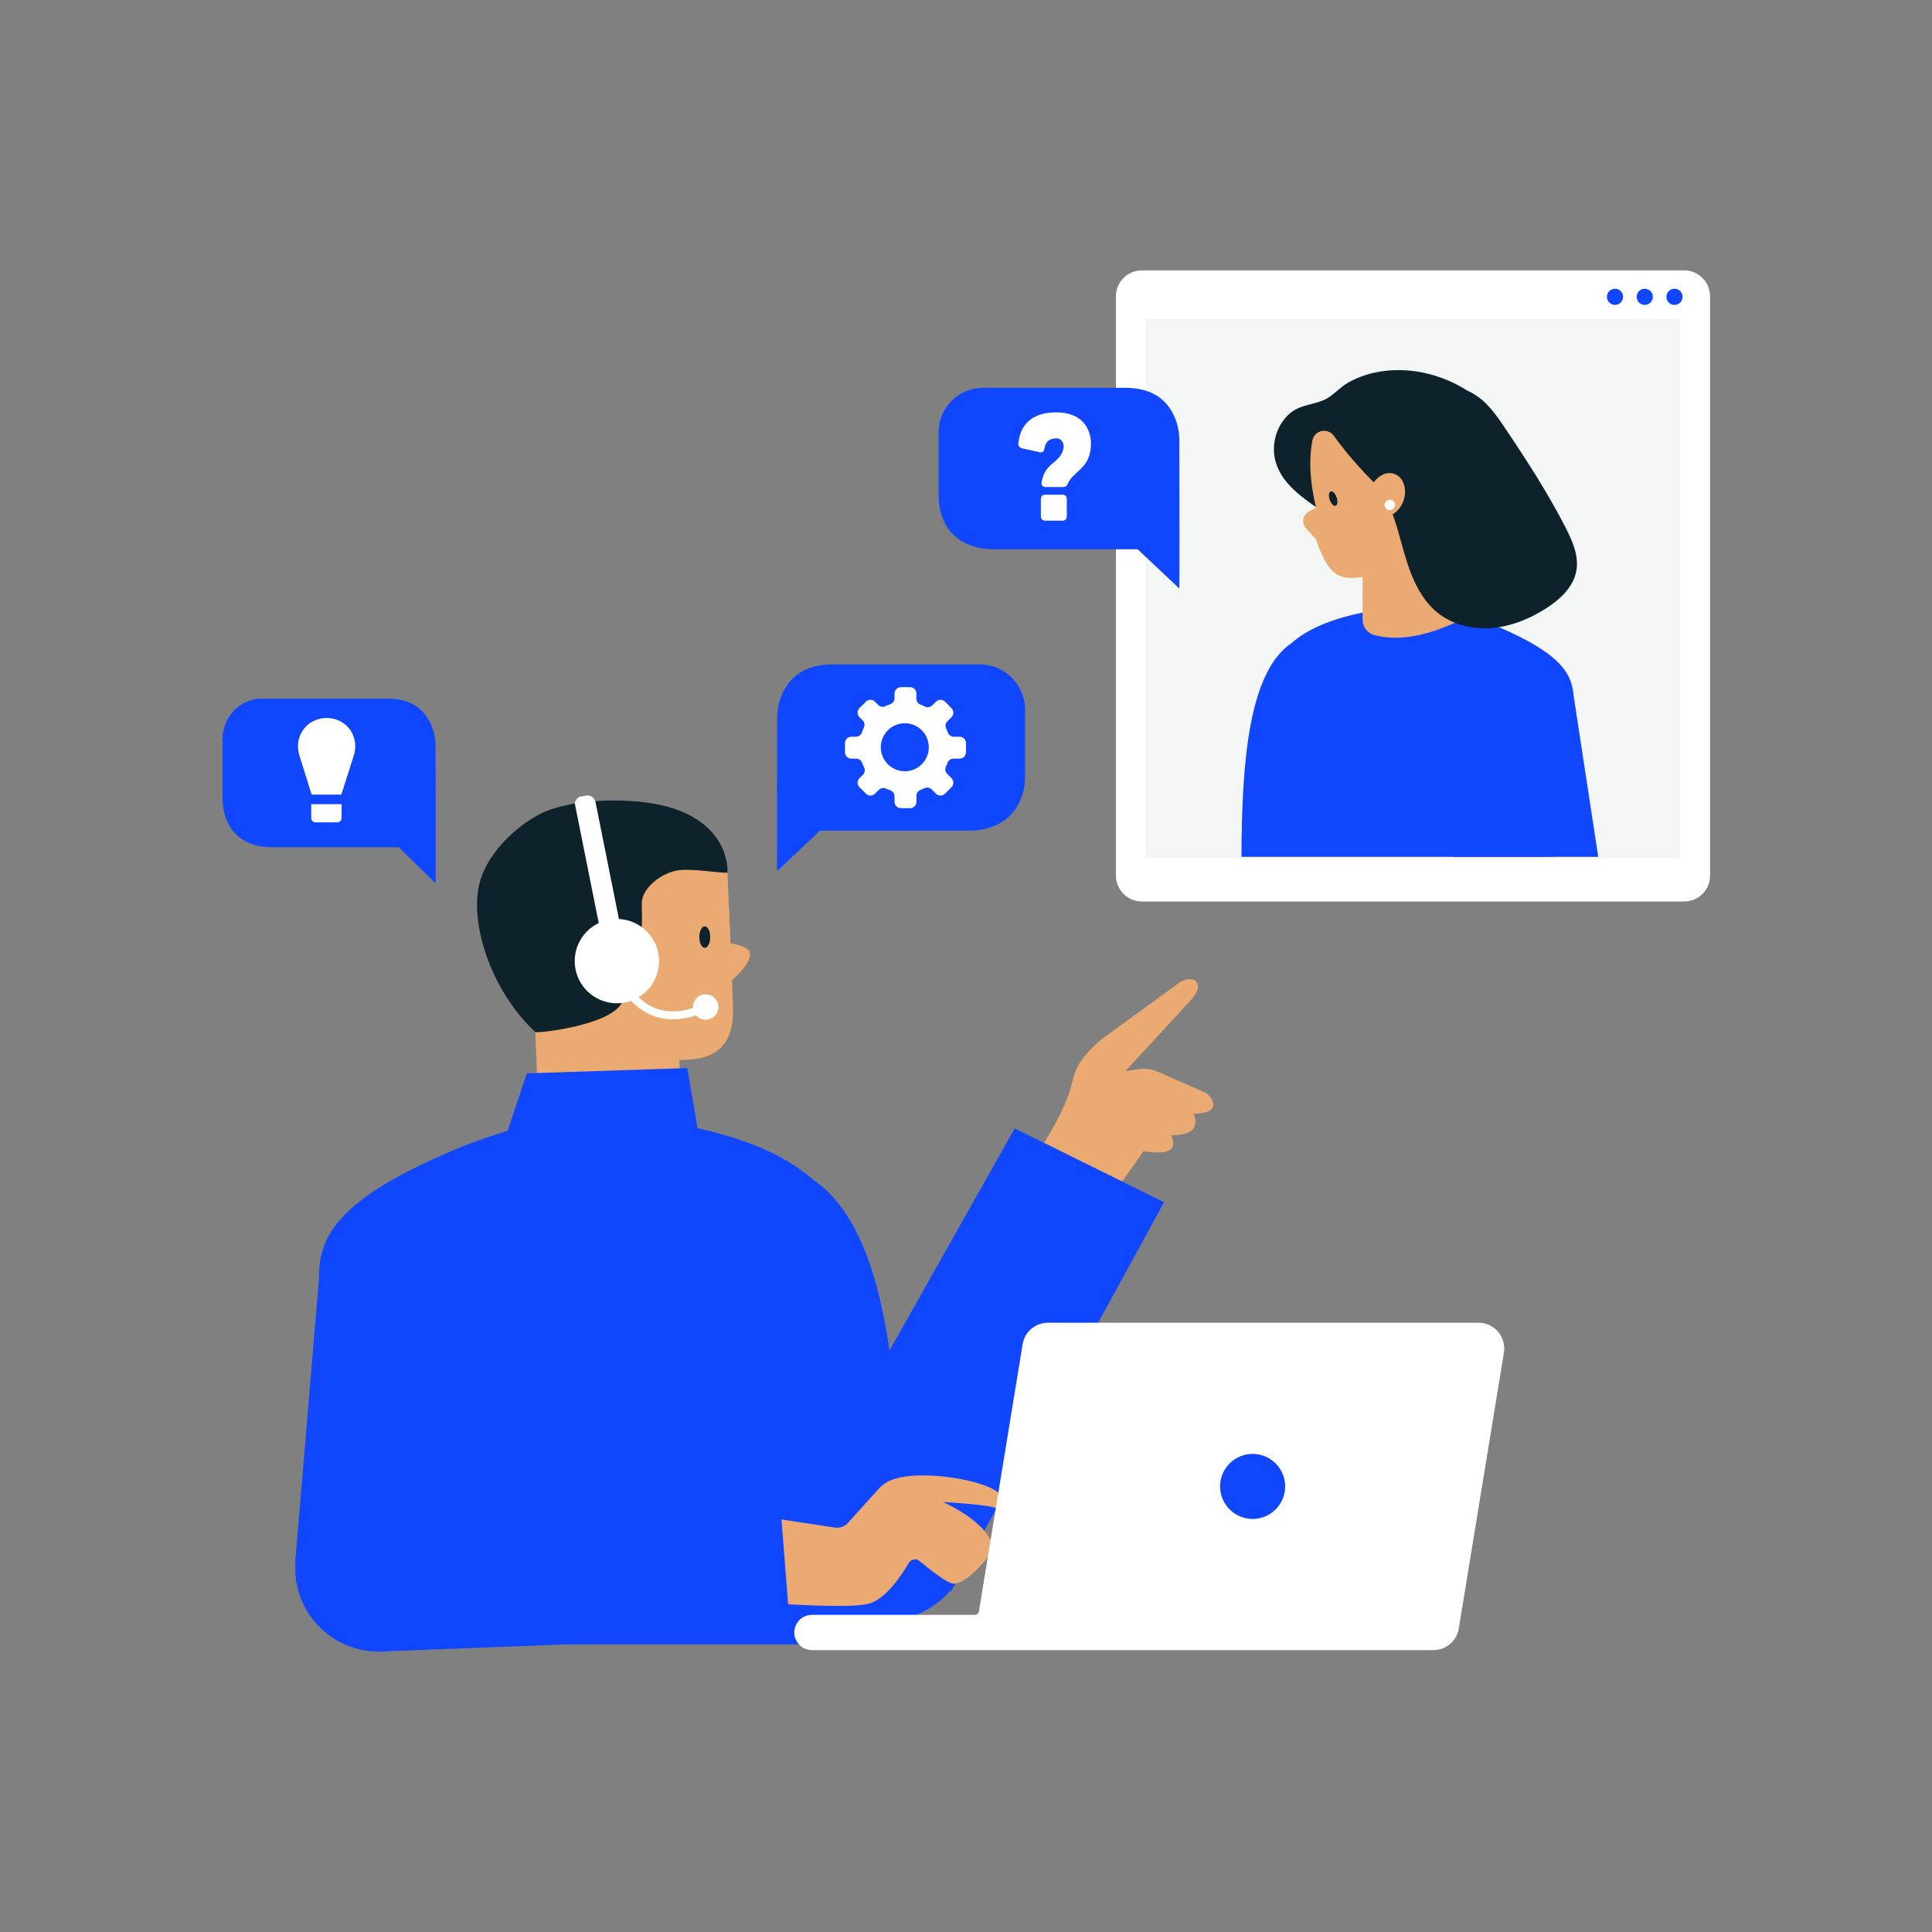 <?xml version="1.0" encoding="UTF-8"?>
<svg xmlns="http://www.w3.org/2000/svg" xmlns:xlink="http://www.w3.org/1999/xlink" width="500" zoomAndPan="magnify" viewBox="0 0 375 375" height="500" preserveAspectRatio="xMidYMid meet" version="1.0">
  <rect x="0" y="0" width="375" height="375" fill="#808080" stroke="none"/>
  <defs>
    <filter x="0%" y="0%" width="100%" height="100%" id="9fa3ae472e">
      <feColorMatrix values="0 0 0 0 1 0 0 0 0 1 0 0 0 0 1 0 0 0 1 0" color-interpolation-filters="sRGB"></feColorMatrix>
    </filter>
    <mask id="1a2ae64a76">
      <g filter="url(#9fa3ae472e)">
        <rect x="-37.5" width="450" fill="#000000" y="-37.5" height="450" fill-opacity="0.05"></rect>
      </g>
    </mask>
    <clipPath id="b48ad1fa1e">
      <path d="M 0 0.68 L 104.641 0.68 L 104.641 105.801 L 0 105.801 Z M 0 0.68 " clip-rule="nonzero"></path>
    </clipPath>
    <clipPath id="099728fcdc">
      <rect x="0" width="105" y="0" height="106"></rect>
    </clipPath>
  </defs>
  <path fill="#ffffff" d="M 326.891 174.98 C 326.891 174.98 221.629 174.98 221.629 174.98 C 218.852 174.98 216.598 172.727 216.598 169.949 C 216.598 169.949 216.598 57.512 216.598 57.512 C 216.598 54.73 218.852 52.48 221.629 52.48 C 221.629 52.48 326.891 52.48 326.891 52.48 C 329.672 52.48 331.922 54.73 331.922 57.512 C 331.922 57.512 331.922 169.949 331.922 169.949 C 331.922 172.727 329.672 174.98 326.891 174.98 Z M 326.891 174.98 " fill-opacity="1" fill-rule="nonzero"></path>
  <path fill="#1146ff" d="M 315.039 57.613 C 315.039 58.48 314.336 59.184 313.469 59.184 C 312.602 59.184 311.898 58.48 311.898 57.613 C 311.898 56.746 312.602 56.043 313.469 56.043 C 314.336 56.043 315.039 56.746 315.039 57.613 Z M 315.039 57.613 " fill-opacity="1" fill-rule="nonzero"></path>
  <path fill="#1146ff" d="M 320.816 57.613 C 320.816 58.48 320.113 59.184 319.246 59.184 C 318.379 59.184 317.676 58.48 317.676 57.613 C 317.676 56.746 318.379 56.043 319.246 56.043 C 320.113 56.043 320.816 56.746 320.816 57.613 Z M 320.816 57.613 " fill-opacity="1" fill-rule="nonzero"></path>
  <path fill="#1146ff" d="M 326.59 57.613 C 326.59 58.48 325.887 59.184 325.02 59.184 C 324.152 59.184 323.449 58.48 323.449 57.613 C 323.449 56.746 324.152 56.043 325.02 56.043 C 325.887 56.043 326.59 56.746 326.59 57.613 Z M 326.59 57.613 " fill-opacity="1" fill-rule="nonzero"></path>
  <g mask="url(#1a2ae64a76)">
    <g transform="matrix(1, 0, 0, 1, 222, 61)">
      <g clip-path="url(#099728fcdc)">
        <g clip-path="url(#b48ad1fa1e)">
          <path fill="#0d222a" d="M 104.129 105.516 C 104.129 105.516 0.391 105.516 0.391 105.516 C 0.391 105.516 0.391 0.938 0.391 0.938 C 0.391 0.938 104.129 0.938 104.129 0.938 C 104.129 0.938 104.129 105.516 104.129 105.516 Z M 104.129 105.516 " fill-opacity="1" fill-rule="nonzero"></path>
        </g>
      </g>
    </g>
  </g>
  <path fill="#1146ff" d="M 304.121 144.543 C 304.121 144.543 301.406 166.309 301.406 166.309 C 301.406 166.309 240.969 166.309 240.969 166.309 C 241.023 147.469 242.461 130.422 250.664 124.84 C 256.52 119.742 265.328 118.656 273.934 117.289 C 280.238 118.027 285.91 119.555 291.051 121.777 C 301.895 126.469 304.926 130.172 305.34 134.379 C 305.34 134.379 305.34 134.391 305.34 134.391 C 305.625 137.352 304.617 140.562 304.121 144.543 Z M 304.121 144.543 " fill-opacity="1" fill-rule="nonzero"></path>
  <path fill="#1146ff" d="M 310.219 166.309 C 310.219 166.309 282.164 166.309 282.164 166.309 C 282.164 166.309 305.188 133.387 305.188 133.387 C 305.188 133.387 305.34 134.379 305.34 134.379 C 305.34 134.379 305.34 134.391 305.34 134.391 C 305.34 134.391 310.219 166.309 310.219 166.309 Z M 310.219 166.309 " fill-opacity="1" fill-rule="nonzero"></path>
  <path fill="#ebaa71" d="M 264.48 109.227 C 264.48 109.227 264.48 120.309 264.48 120.309 C 264.48 121.723 265.453 122.945 266.824 123.289 C 271.887 124.551 277.168 123.242 282.539 120.809 C 282.539 120.809 280.527 104.91 280.527 104.91 C 280.527 104.91 264.48 104.91 264.48 104.91 C 264.48 104.91 264.48 109.227 264.48 109.227 Z M 264.48 109.227 " fill-opacity="1" fill-rule="nonzero"></path>
  <path fill="#1146ff" d="M 228.902 114.227 C 228.969 113.762 228.922 91.906 228.906 85.504 C 228.902 83.758 228.543 82.027 227.766 80.465 C 226.242 77.418 223.566 75.469 219.031 75.285 C 219.031 75.285 190.762 75.285 190.762 75.285 C 186.027 75.285 182.188 79.121 182.188 83.855 C 182.188 83.855 182.188 96.312 182.188 96.312 C 182.188 97.547 182.355 98.785 182.742 99.961 C 183.766 103.094 185.812 104.965 188.582 105.938 C 189.922 106.41 191.344 106.609 192.766 106.609 C 192.766 106.609 220.82 106.609 220.82 106.609 C 220.82 106.609 228.902 114.227 228.902 114.227 Z M 228.902 114.227 " fill-opacity="1" fill-rule="nonzero"></path>
  <path fill="#ffffff" d="M 203 94.535 C 202.414 94.535 202.062 94.184 202.18 93.566 C 202.883 89.586 205.809 89.996 206.426 87.012 C 206.602 86.133 206.133 85.078 204.988 85.078 C 203.613 85.078 202.941 85.84 202.734 87.039 C 202.648 87.625 202.355 87.891 201.77 87.773 C 201.77 87.773 198.434 87.039 198.434 87.039 C 197.906 86.922 197.641 86.602 197.672 86.074 C 197.848 83.965 198.961 80.043 204.988 80.043 C 211.547 80.043 211.781 85.227 211.754 86.102 C 211.754 90.961 208.355 91.371 207.301 93.801 C 207.098 94.301 206.836 94.535 206.309 94.535 C 206.309 94.535 203 94.535 203 94.535 Z M 202.91 96.027 C 202.355 96.027 202.035 96.32 202.035 96.906 C 202.035 96.906 202.035 100.184 202.035 100.184 C 202.035 100.742 202.355 101.062 202.91 101.062 C 202.91 101.062 206.191 101.062 206.191 101.062 C 206.773 101.062 207.066 100.742 207.066 100.184 C 207.066 100.184 207.066 96.906 207.066 96.906 C 207.066 96.32 206.773 96.027 206.191 96.027 C 206.191 96.027 202.91 96.027 202.91 96.027 Z M 202.91 96.027 " fill-opacity="1" fill-rule="nonzero"></path>
  <path fill="#1146ff" d="M 150.844 169.074 C 150.777 168.598 150.824 146.078 150.84 139.48 C 150.844 137.688 151.219 135.902 152.02 134.293 C 153.586 131.152 156.34 129.145 161.016 128.957 C 161.016 128.957 190.141 128.957 190.141 128.957 C 195.02 128.957 198.973 132.91 198.973 137.785 C 198.973 137.785 198.973 150.617 198.973 150.617 C 198.973 151.891 198.801 153.168 198.402 154.379 C 197.348 157.605 195.238 159.531 192.387 160.535 C 191.008 161.023 189.543 161.227 188.078 161.227 C 188.078 161.227 159.172 161.227 159.172 161.227 C 159.172 161.227 150.844 169.074 150.844 169.074 Z M 150.844 169.074 " fill-opacity="1" fill-rule="nonzero"></path>
  <path fill="#ffffff" d="M 186.258 142.996 C 186.258 142.996 185.141 142.996 185.141 142.996 C 184.613 142.996 184.133 142.668 183.961 142.168 C 183.871 141.898 183.758 141.637 183.645 141.379 C 183.434 140.914 183.516 140.367 183.879 140.004 C 183.879 140.004 184.688 139.199 184.688 139.199 C 185.164 138.719 185.164 137.934 184.688 137.453 C 184.688 137.453 183.422 136.188 183.422 136.188 C 182.941 135.711 182.156 135.711 181.68 136.188 C 181.68 136.188 180.961 136.906 180.961 136.906 C 180.586 137.281 180.012 137.379 179.543 137.145 C 179.262 137 178.969 136.875 178.672 136.77 C 178.191 136.59 177.879 136.125 177.879 135.613 C 177.879 135.613 177.879 134.617 177.879 134.617 C 177.879 133.934 177.328 133.383 176.641 133.383 C 176.641 133.383 174.859 133.383 174.859 133.383 C 174.176 133.383 173.625 133.934 173.625 134.617 C 173.625 134.617 173.625 135.523 173.625 135.523 C 173.625 136.047 173.297 136.52 172.797 136.691 C 172.473 136.801 172.152 136.926 171.848 137.074 C 171.379 137.297 170.824 137.191 170.457 136.828 C 170.457 136.828 169.824 136.188 169.824 136.188 C 169.344 135.711 168.559 135.711 168.082 136.188 C 168.082 136.188 166.816 137.453 166.816 137.453 C 166.336 137.934 166.336 138.719 166.816 139.199 C 166.816 139.199 167.434 139.812 167.434 139.812 C 167.801 140.184 167.906 140.742 167.68 141.211 C 167.527 141.527 167.395 141.848 167.285 142.18 C 167.117 142.668 166.645 142.996 166.121 142.996 C 166.121 142.996 165.246 142.996 165.246 142.996 C 164.562 142.996 164.008 143.551 164.008 144.234 C 164.008 144.234 164.008 146.016 164.008 146.016 C 164.008 146.699 164.562 147.254 165.246 147.254 C 165.246 147.254 166.18 147.254 166.18 147.254 C 166.691 147.254 167.16 147.562 167.332 148.047 C 167.449 148.359 167.582 148.664 167.727 148.961 C 167.961 149.434 167.863 150.004 167.492 150.375 C 167.492 150.375 166.816 151.051 166.816 151.051 C 166.336 151.531 166.336 152.316 166.816 152.793 C 166.816 152.793 168.082 154.059 168.082 154.059 C 168.559 154.539 169.344 154.539 169.824 154.059 C 169.824 154.059 170.574 153.312 170.574 153.312 C 170.941 152.941 171.5 152.852 171.973 153.07 C 172.238 153.184 172.508 153.297 172.781 153.387 C 173.281 153.559 173.625 154.016 173.625 154.543 C 173.625 154.543 173.625 155.629 173.625 155.629 C 173.625 156.312 174.176 156.867 174.859 156.867 C 174.859 156.867 176.641 156.867 176.641 156.867 C 177.328 156.867 177.879 156.312 177.879 155.629 C 177.879 155.629 177.879 154.453 177.879 154.453 C 177.879 153.938 178.207 153.488 178.691 153.312 C 178.949 153.211 179.207 153.105 179.453 152.984 C 179.926 152.758 180.48 152.863 180.852 153.23 C 180.852 153.23 181.68 154.059 181.68 154.059 C 182.156 154.539 182.941 154.539 183.422 154.059 C 183.422 154.059 184.688 152.793 184.688 152.793 C 185.164 152.316 185.164 151.531 184.688 151.051 C 184.688 151.051 183.844 150.207 183.844 150.207 C 183.473 149.84 183.371 149.285 183.59 148.816 C 183.711 148.57 183.816 148.316 183.91 148.059 C 184.09 147.57 184.566 147.254 185.082 147.254 C 185.082 147.254 186.258 147.254 186.258 147.254 C 186.941 147.254 187.496 146.699 187.496 146.016 C 187.496 146.016 187.496 144.234 187.496 144.234 C 187.496 143.551 186.941 142.996 186.258 142.996 Z M 175.625 149.703 C 173.051 149.703 170.961 147.617 170.961 145.039 C 170.961 142.469 173.051 140.379 175.625 140.379 C 178.195 140.379 180.281 142.469 180.281 145.039 C 180.281 147.617 178.195 149.703 175.625 149.703 Z M 175.625 149.703 " fill-opacity="1" fill-rule="nonzero"></path>
  <path fill="#1146ff" d="M 84.543 171.457 C 84.602 171.027 84.559 150.91 84.547 145.016 C 84.543 143.41 84.223 141.816 83.535 140.379 C 82.188 137.574 79.82 135.777 75.805 135.609 C 75.805 135.609 50.777 135.609 50.777 135.609 C 46.59 135.609 43.191 139.141 43.191 143.5 C 43.191 143.5 43.191 154.965 43.191 154.965 C 43.191 156.105 43.34 157.242 43.68 158.324 C 44.59 161.211 46.398 162.93 48.848 163.828 C 50.035 164.262 51.293 164.445 52.551 164.445 C 52.551 164.445 77.387 164.445 77.387 164.445 C 77.387 164.445 84.543 171.457 84.543 171.457 Z M 84.543 171.457 " fill-opacity="1" fill-rule="nonzero"></path>
  <path fill="#ffffff" d="M 66.254 154.23 C 66.254 154.23 68.66 146.68 68.66 146.68 C 69.098 145.309 69.055 143.812 68.445 142.508 C 66.48 138.316 60.316 138.316 58.352 142.508 C 57.742 143.805 57.695 145.301 58.125 146.668 C 58.125 146.668 60.488 154.23 60.488 154.23 C 60.488 154.23 66.254 154.23 66.254 154.23 Z M 66.254 154.23 " fill-opacity="1" fill-rule="nonzero"></path>
  <path fill="#ffffff" d="M 61.23 159.621 C 61.23 159.621 65.484 159.621 65.484 159.621 C 65.938 159.621 66.305 159.25 66.305 158.797 C 66.305 158.797 66.305 156.09 66.305 156.09 C 66.305 156.09 60.41 156.09 60.41 156.09 C 60.41 156.09 60.41 158.797 60.41 158.797 C 60.41 159.25 60.777 159.621 61.23 159.621 Z M 61.23 159.621 " fill-opacity="1" fill-rule="nonzero"></path>
  <path fill="#ebaa71" d="M 103.797 197.844 C 103.797 197.844 104.629 218.406 104.629 218.406 C 104.629 218.406 132.367 218.406 132.367 218.406 C 132.367 218.406 131.633 200.023 131.633 200.023 C 131.633 200.023 103.797 197.844 103.797 197.844 Z M 103.797 197.844 " fill-opacity="1" fill-rule="nonzero"></path>
  <path fill="#1146ff" d="M 174.766 319.172 C 174.766 319.172 71.078 319.172 71.078 319.172 C 71.078 319.172 64.145 263.578 64.145 263.578 C 62.031 246.648 54.664 237.664 87.062 223.648 C 90.719 222.07 94.531 220.688 98.512 219.516 C 104.336 217.805 110.516 216.547 117.086 215.777 C 123.254 216.758 129.48 217.652 135.391 218.988 C 143.938 220.906 151.816 223.734 157.887 229.02 C 174.777 240.516 175.312 279.711 174.766 319.172 Z M 174.766 319.172 " fill-opacity="1" fill-rule="nonzero"></path>
  <path fill="#1146ff" d="M 135.395 218.984 C 135.395 218.984 133.398 207.309 133.398 207.309 C 133.398 207.309 102.25 208.344 102.25 208.344 C 102.25 208.344 98.512 219.52 98.512 219.52 C 98.512 219.52 114.57 235.164 114.57 235.164 C 114.57 235.164 135.395 218.984 135.395 218.984 Z M 135.395 218.984 " fill-opacity="1" fill-rule="nonzero"></path>
  <path fill="#1146ff" d="M 61.918 248.094 C 61.918 248.094 57.301 303.207 57.301 303.207 C 57.301 303.207 100.02 319.172 100.02 319.172 C 100.02 319.172 61.918 248.094 61.918 248.094 Z M 61.918 248.094 " fill-opacity="1" fill-rule="nonzero"></path>
  <path fill="#ebaa71" d="M 200.934 224.48 C 204.145 219.605 207.008 214.734 208.152 209.879 C 208.57 208.098 209.34 206.418 210.504 205.004 C 211.648 203.613 213.098 202.211 215.09 200.789 C 215.09 200.789 228.477 191.051 228.477 191.051 C 231.559 188.66 234.395 190.887 230.906 194.375 C 230.906 194.375 218.434 207.906 218.434 207.906 C 218.434 207.906 221.043 207.527 221.043 207.527 C 222.285 207.348 223.551 207.52 224.703 208.02 C 224.703 208.02 233.547 211.887 233.547 211.887 C 234.301 212.215 234.941 212.785 235.285 213.535 C 236.074 215.25 234.746 216.082 231.723 216.207 C 232.867 219.312 230.844 220.32 227.348 220.352 C 228.688 223.48 226.355 224.148 221.961 223.441 C 221.961 223.441 214.02 234.723 214.02 234.723 C 214.02 234.723 200.934 224.48 200.934 224.48 Z M 200.934 224.48 " fill-opacity="1" fill-rule="nonzero"></path>
  <path fill="#1146ff" d="M 174.051 281.078 C 164.844 279.781 156.328 286.191 155.031 295.398 C 153.73 304.605 160.145 313.121 169.352 314.422 C 178.559 315.719 187.074 309.305 188.371 300.098 C 189.672 290.891 183.258 282.375 174.051 281.078 Z M 174.051 281.078 " fill-opacity="1" fill-rule="nonzero"></path>
  <path fill="#1146ff" d="M 184.598 308.887 C 184.598 308.887 225.953 233.352 225.953 233.352 C 225.953 233.352 196.961 219.02 196.961 219.02 C 196.961 219.02 156.023 291.602 156.023 291.602 C 156.023 291.602 184.598 308.887 184.598 308.887 Z M 184.598 308.887 " fill-opacity="1" fill-rule="nonzero"></path>
  <path fill="#ebaa71" d="M 145.844 294.043 C 145.844 294.043 162.219 296.527 162.219 296.527 C 163.109 296.605 163.992 296.25 164.613 295.562 C 164.613 295.562 170.559 288.98 170.559 288.98 C 171.125 288.355 171.797 287.848 172.539 287.488 C 177.047 285.293 187.656 286.672 192.137 288.746 C 192.871 289.086 193.469 289.434 193.82 289.777 C 195.617 291.512 194.688 293.117 192.641 292.535 C 190.594 291.949 183 291.539 183 291.539 C 183 291.539 192.07 295.391 192.926 300.812 C 192.926 300.812 187.82 307.734 184.953 307.371 C 183.727 307.219 180.305 304.508 178.441 302.965 C 177.793 302.426 176.832 302.621 176.391 303.371 C 174.98 305.785 171.891 310.438 168.605 311.289 C 164.93 312.242 151.055 311.316 146.203 310.953 C 145.066 310.867 144.086 310.098 143.723 308.973 C 142.902 306.445 142.469 300.438 145.844 294.043 Z M 145.844 294.043 " fill-opacity="1" fill-rule="nonzero"></path>
  <path fill="#1146ff" d="M 88.441 298.109 C 84.98 289.859 75.484 285.977 67.234 289.441 C 58.988 292.902 55.105 302.398 58.566 310.648 C 62.031 318.895 71.523 322.777 79.773 319.316 C 88.023 315.852 91.906 306.359 88.441 298.109 Z M 88.441 298.109 " fill-opacity="1" fill-rule="nonzero"></path>
  <path fill="#1146ff" d="M 73.082 320.582 C 73.082 320.582 153.457 317.5 153.457 317.5 C 153.457 317.5 151.023 286.48 151.023 286.48 C 151.023 286.48 70.863 288.391 70.863 288.391 C 70.863 288.391 73.082 320.582 73.082 320.582 Z M 73.082 320.582 " fill-opacity="1" fill-rule="nonzero"></path>
  <path fill="#ffffff" d="M 157.594 313.445 C 155.707 313.445 154.172 314.98 154.172 316.867 C 154.172 318.75 155.707 320.285 157.594 320.285 C 157.594 320.285 278.223 320.285 278.223 320.285 C 280.684 320.285 282.754 318.527 283.148 316.102 C 283.148 316.102 291.91 262.539 291.91 262.539 C 292.148 261.09 291.738 259.621 290.789 258.5 C 289.836 257.383 288.449 256.742 286.984 256.742 C 286.984 256.742 203.414 256.742 203.414 256.742 C 200.953 256.742 198.883 258.504 198.488 260.93 C 198.488 260.93 190 312.812 190 312.812 C 189.941 313.176 189.625 313.445 189.258 313.445 C 189.258 313.445 157.594 313.445 157.594 313.445 Z M 157.594 313.445 " fill-opacity="1" fill-rule="nonzero"></path>
  <path fill="#1146ff" d="M 243.133 282.199 C 239.652 282.199 236.82 285.031 236.82 288.516 C 236.82 291.996 239.652 294.828 243.133 294.828 C 246.617 294.828 249.449 291.996 249.449 288.516 C 249.449 285.031 246.617 282.199 243.133 282.199 Z M 243.133 282.199 " fill-opacity="1" fill-rule="nonzero"></path>
  <path fill="#ebaa71" d="M 103.812 198.809 C 103.812 198.809 103.875 200.312 103.875 200.312 C 103.875 200.312 103.887 200.297 103.887 200.297 C 113.352 204.145 122.758 205.984 132.113 205.738 C 132.113 205.738 132.387 205.723 132.387 205.723 C 140.699 205.723 142.574 201.148 142.254 194.75 C 142.16 192.797 141.371 172.758 141.207 169.387 C 141.438 165.105 133.484 167.777 130.684 167.586 C 122.664 167.051 114.957 169.512 114.957 169.512 C 114.957 169.512 115.723 179.312 114.898 185.926 C 114.418 189.734 112.785 192.824 110.922 195.203 C 109.84 196.586 108.68 197.723 107.629 198.629 C 107.629 198.629 103.812 198.809 103.812 198.809 Z M 103.812 198.809 " fill-opacity="1" fill-rule="nonzero"></path>
  <path fill="#0d222a" d="M 106.676 157.191 C 102.066 158.816 94.562 164.742 92.984 171.812 C 91.207 179.785 95.605 192.633 103.887 200.297 C 103.859 200.664 117.25 199.211 120.328 195.203 C 122.156 192.824 123.762 189.734 124.227 185.926 C 124.629 182.668 124.648 178.637 124.566 175.387 C 124.492 172.445 128.418 169.297 131.848 168.898 C 134.664 168.57 139.578 169.496 141.207 169.383 C 141.207 169.383 141.949 160.633 130.684 156.914 C 124.605 154.91 113.723 154.711 106.676 157.191 Z M 106.676 157.191 " fill-opacity="1" fill-rule="nonzero"></path>
  <path fill="#ebaa71" d="M 124.789 191.191 C 122.766 192.594 119.555 191.77 117.617 189.352 C 115.68 186.93 115.746 183.828 117.77 182.426 C 119.793 181.023 123.004 181.848 124.941 184.266 C 126.883 186.688 126.812 189.789 124.789 191.191 Z M 124.789 191.191 " fill-opacity="1" fill-rule="nonzero"></path>
  <path fill="#ebaa71" d="M 141.516 176.465 C 141.516 176.465 141.758 183.102 141.758 183.102 C 141.758 183.102 145.16 183.586 145.527 184.793 C 146.137 186.809 142.086 190.25 142.086 190.25 C 142.086 190.25 140.297 183.508 140.34 182.613 C 140.383 181.723 141.516 176.465 141.516 176.465 Z M 141.516 176.465 " fill-opacity="1" fill-rule="nonzero"></path>
  <path fill="#ffffff" d="M 127.762 184.945 C 128.648 189.379 125.773 193.691 121.344 194.578 C 116.91 195.465 112.598 192.594 111.711 188.16 C 110.82 183.727 113.695 179.414 118.129 178.527 C 122.559 177.641 126.871 180.512 127.762 184.945 Z M 127.762 184.945 " fill-opacity="1" fill-rule="nonzero"></path>
  <path fill="#ffffff" d="M 121.512 185.258 C 121.512 185.258 117.594 186.043 117.594 186.043 C 117.594 186.043 111.629 156.262 111.629 156.262 C 111.477 155.5 111.973 154.758 112.734 154.605 C 112.734 154.605 113.668 154.418 113.668 154.418 C 114.555 154.238 115.418 154.816 115.594 155.703 C 115.594 155.703 121.512 185.258 121.512 185.258 Z M 121.512 185.258 " fill-opacity="1" fill-rule="nonzero"></path>
  <path fill="#ffffff" d="M 136.465 196.609 C 136.465 196.609 135.895 195.164 135.895 195.164 C 128.906 197.926 123.914 195.695 120.195 188.145 C 120.195 188.145 118.805 188.828 118.805 188.828 C 120.914 193.113 123.551 195.898 126.645 197.117 C 129.48 198.234 132.785 198.062 136.465 196.609 Z M 136.465 196.609 " fill-opacity="1" fill-rule="nonzero"></path>
  <path fill="#ffffff" d="M 134.707 196.461 C 135.258 197.707 136.715 198.273 137.965 197.719 C 139.211 197.168 139.773 195.711 139.223 194.465 C 138.672 193.219 137.211 192.652 135.965 193.207 C 134.719 193.758 134.156 195.215 134.707 196.461 Z M 134.707 196.461 " fill-opacity="1" fill-rule="nonzero"></path>
  <path fill="#0d222a" d="M 249.805 80.77 C 247.625 83.035 246.746 86.473 247.566 89.508 C 248.898 94.453 253.887 97.285 258.059 100.262 C 264.008 104.504 269.957 99 276.824 111.027 C 280.082 116.73 289.996 107.801 292.984 101.949 C 295.969 96.098 295.398 88.727 291.996 83.105 C 288.594 77.484 282.605 73.633 276.168 72.316 C 271.363 71.332 266.051 71.805 261.727 74.227 C 259.973 75.207 258.633 76.992 256.777 77.727 C 254.207 78.742 251.902 78.582 249.805 80.77 Z M 249.805 80.77 " fill-opacity="1" fill-rule="nonzero"></path>
  <path fill="#ebaa71" d="M 274.074 104.098 C 273.324 105.195 272.5 106.238 271.613 107.223 C 270.664 108.277 269.637 109.273 268.551 110.188 C 268.039 110.621 267.332 110.945 266.867 111.414 C 259.668 113.465 257.855 111.562 255.387 104.598 C 255.387 104.598 253.484 102.547 253.484 102.547 C 252.559 101.547 252.828 99.941 254.031 99.305 C 254.031 99.305 255.449 98.543 255.449 98.543 C 254.02 92.617 254.172 88.352 254.73 85.496 C 255.125 83.488 257.711 82.934 258.902 84.598 C 261.414 88.109 265.223 92.461 269.203 96.062 C 269.203 96.062 269.598 100.898 274.074 104.098 Z M 274.074 104.098 " fill-opacity="1" fill-rule="nonzero"></path>
  <path fill="#0d222a" d="M 272.574 107.387 C 273.824 111.703 275.555 116.145 279.062 118.953 C 281.973 121.281 285.859 122.203 289.57 121.898 C 293.285 121.598 296.84 120.141 299.988 118.152 C 302.738 116.414 305.383 114 305.965 110.801 C 306.492 107.895 305.211 104.992 303.863 102.367 C 300.418 95.66 296.312 89.312 292.102 83.055 C 290.801 81.125 289.469 79.176 287.703 77.656 C 285.941 76.133 283.672 75.062 281.348 75.207 C 278.363 75.395 275.855 77.508 273.938 79.801 C 271.023 83.285 267.91 88.453 267.578 93.109 C 267.426 95.227 269.09 96.816 269.879 98.723 C 271.039 101.52 271.73 104.484 272.574 107.387 Z M 272.574 107.387 " fill-opacity="1" fill-rule="nonzero"></path>
  <path fill="#ebaa71" d="M 268.234 100.266 C 270.102 100.562 272.051 98.922 272.582 96.598 C 273.117 94.277 272.035 92.156 270.168 91.859 C 268.301 91.562 266.352 93.203 265.816 95.523 C 265.285 97.848 266.367 99.969 268.234 100.266 Z M 268.234 100.266 " fill-opacity="1" fill-rule="nonzero"></path>
  <path fill="#ffffff" d="M 270.773 97.816 C 270.875 98.371 270.508 98.898 269.957 99 C 269.406 99.102 268.875 98.734 268.773 98.184 C 268.672 97.633 269.039 97.102 269.59 97 C 270.141 96.898 270.672 97.266 270.773 97.816 Z M 270.773 97.816 " fill-opacity="1" fill-rule="nonzero"></path>
  <path fill="#0d222a" d="M 135.742 181.883 C 135.742 183.035 136.215 183.969 136.797 183.969 C 137.379 183.969 137.852 183.035 137.852 181.883 C 137.852 180.73 137.379 179.797 136.797 179.797 C 136.215 179.797 135.742 180.73 135.742 181.883 Z M 135.742 181.883 " fill-opacity="1" fill-rule="nonzero"></path>
  <path fill="#0d222a" d="M 259.441 96.543 C 259.707 97.312 259.621 98.039 259.246 98.164 C 258.875 98.293 258.363 97.773 258.098 97.004 C 257.832 96.234 257.922 95.508 258.293 95.379 C 258.664 95.254 259.18 95.773 259.441 96.543 Z M 259.441 96.543 " fill-opacity="1" fill-rule="nonzero"></path>
</svg>
